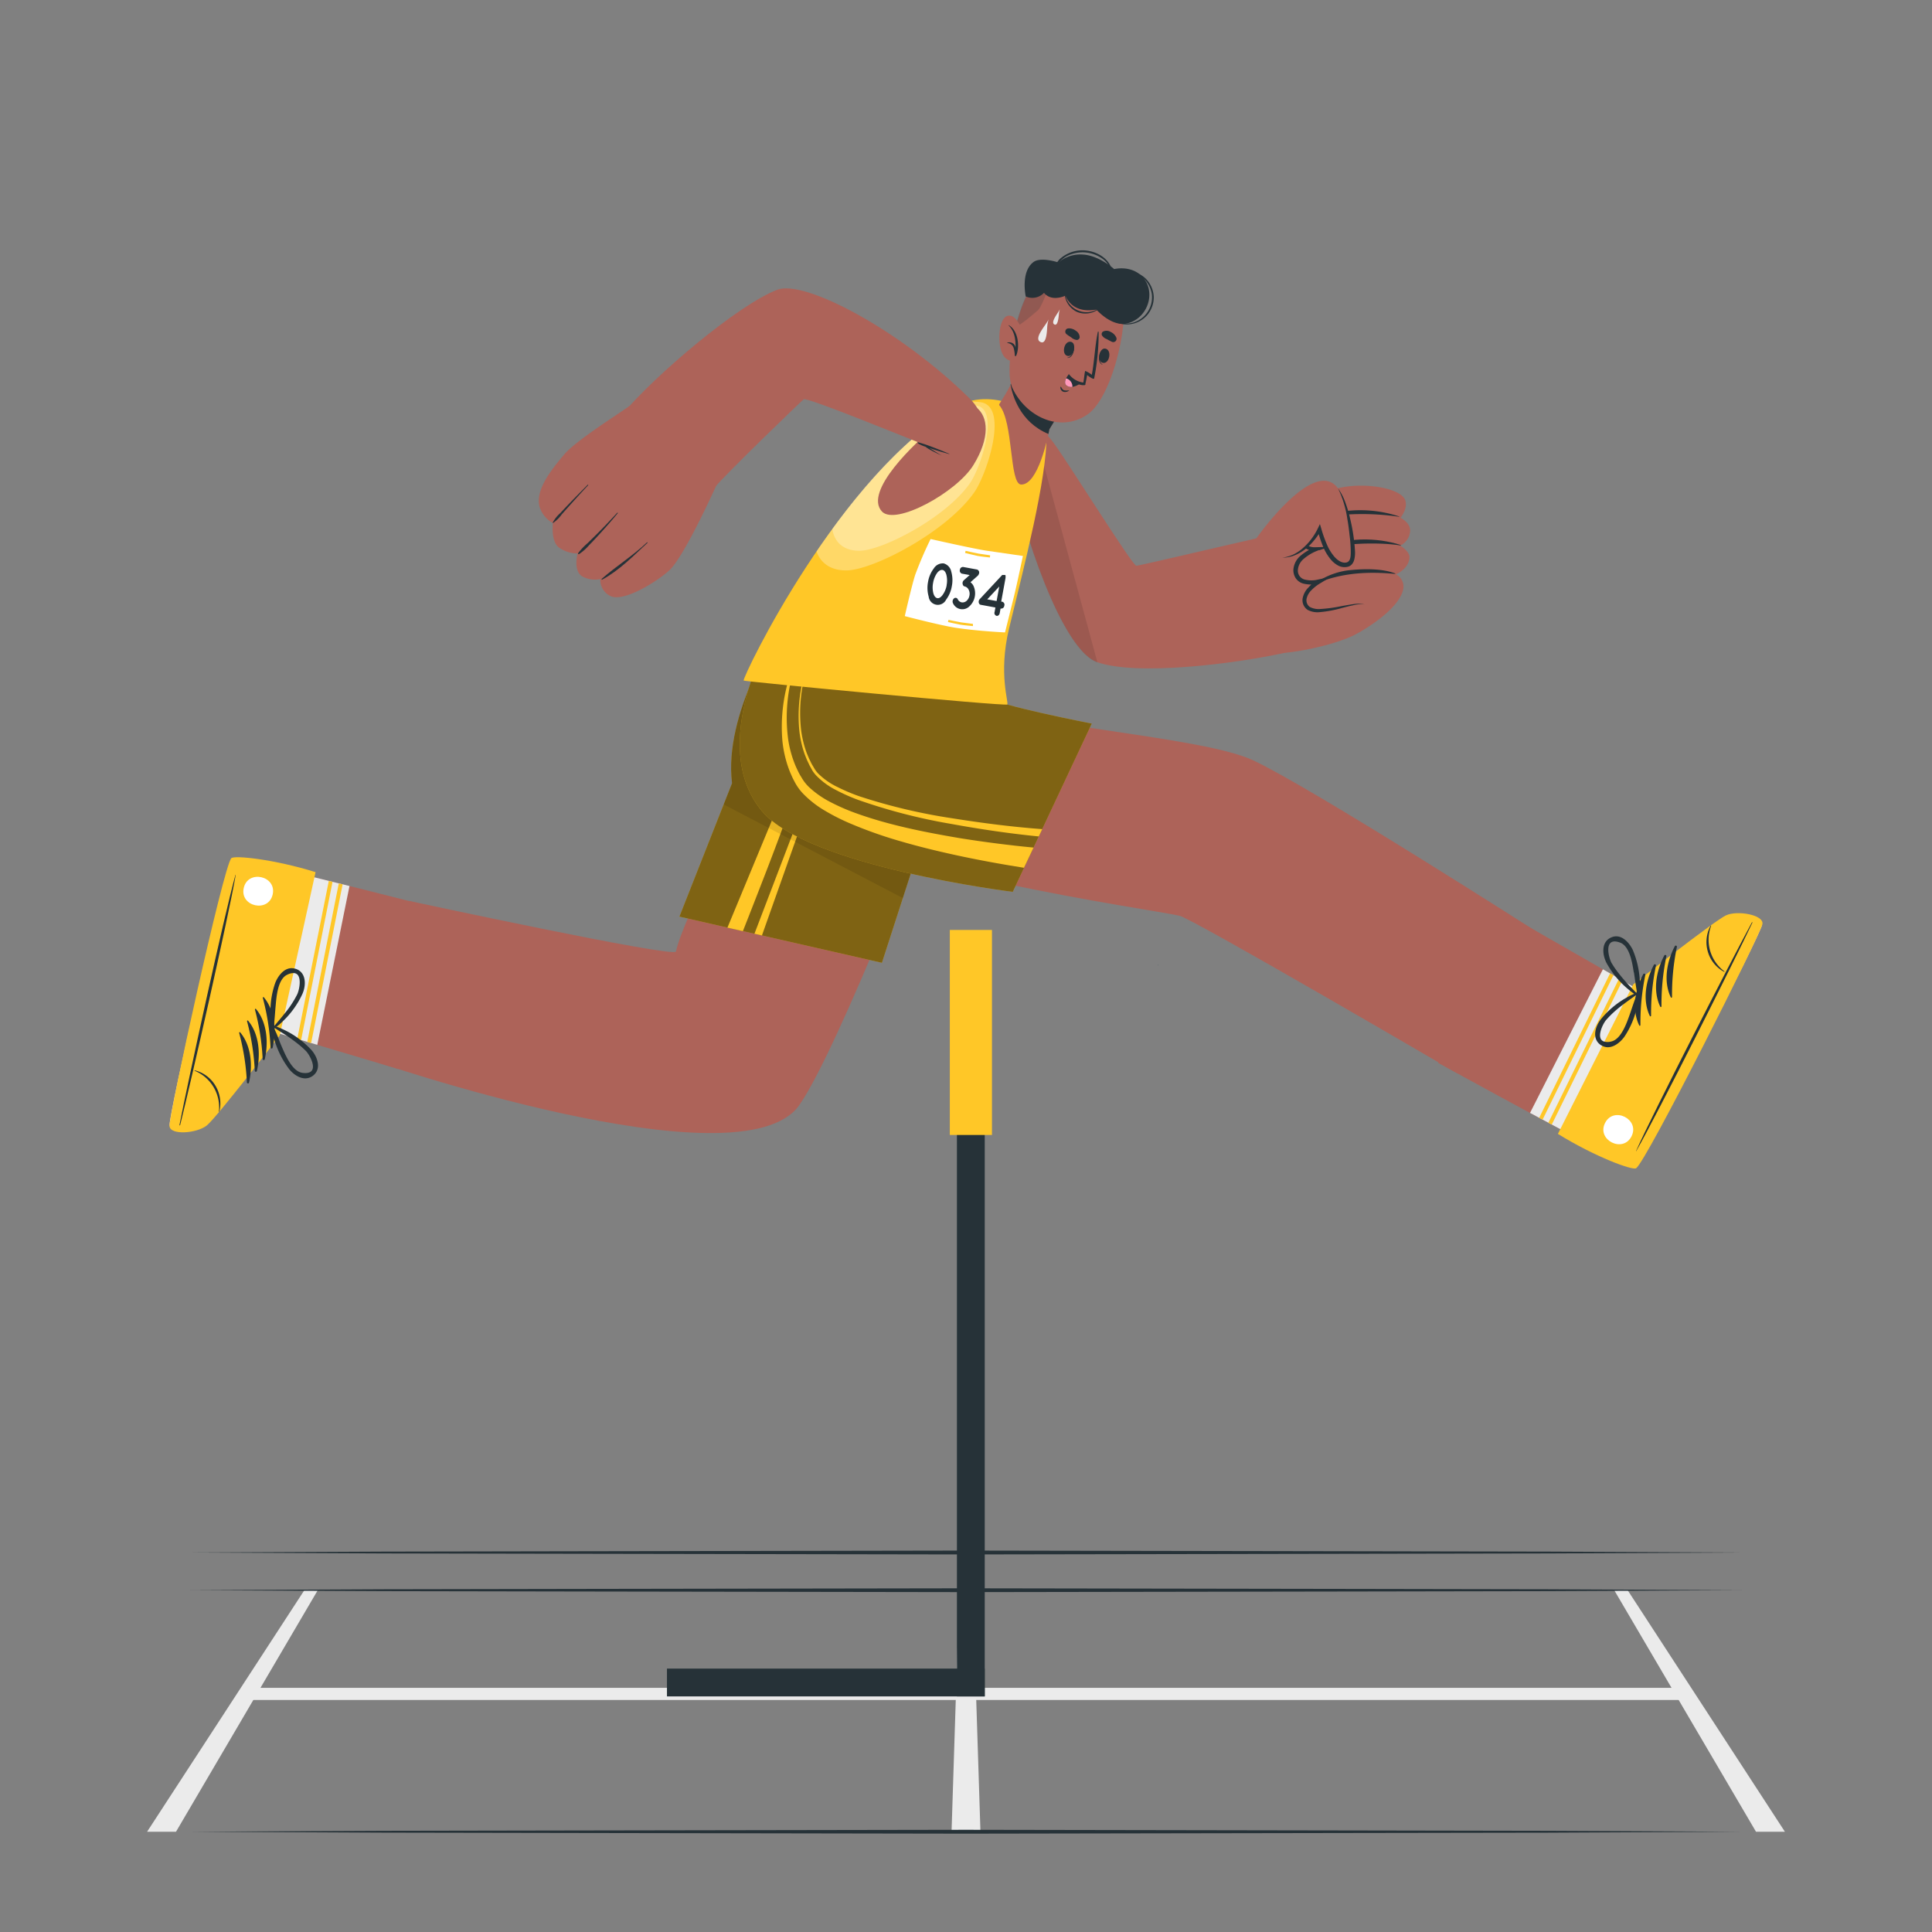 <svg xmlns="http://www.w3.org/2000/svg" viewBox="0 0 500 500"><rect x="0" y="0" width="500" height="500" fill="#808080" stroke="none"/><g id="freepik--Floor--inject-18"><polygon points="246.26 474.05 253.74 474.05 251.74 411.54 248.26 411.54 246.26 474.05" style="fill:#ebebeb"></polygon><polygon points="454.45 474.05 461.93 474.05 421.23 411.54 417.76 411.54 454.45 474.05" style="fill:#ebebeb"></polygon><polygon points="45.55 474.05 38.07 474.05 78.77 411.54 82.24 411.54 45.55 474.05" style="fill:#ebebeb"></polygon><rect x="64.16" y="436.81" width="371.69" height="3.14" style="fill:#ebebeb"></rect><polygon points="49.15 474.05 99.36 473.81 149.58 473.72 250 473.55 350.42 473.72 400.64 473.81 450.85 474.05 400.64 474.3 350.42 474.38 250 474.55 149.58 474.38 99.36 474.29 49.15 474.05" style="fill:#263238"></polygon><polygon points="49.15 411.54 99.36 411.3 149.58 411.21 250 411.05 350.42 411.21 400.64 411.3 450.85 411.54 400.64 411.79 350.42 411.88 250 412.04 149.58 411.88 99.36 411.79 49.15 411.54" style="fill:#263238"></polygon><polygon points="49.15 401.79 99.36 401.55 149.58 401.46 250 401.29 350.42 401.46 400.64 401.55 450.85 401.79 400.64 402.03 350.42 402.12 250 402.29 149.58 402.12 99.36 402.03 49.15 401.79" style="fill:#263238"></polygon></g><g id="freepik--Hurdle--inject-18"><rect x="172.61" y="431.83" width="82.24" height="7.2" style="fill:#263238"></rect><rect x="162.93" y="347.1" width="176.66" height="7.2" transform="translate(601.95 99.44) rotate(90)" style="fill:#263238"></rect><rect x="245.81" y="240.67" width="10.91" height="53.06" style="fill:#FFC727"></rect></g><g id="freepik--Character--inject-18"><path d="M252.79,168.6s-3.47,30.61-10.46,37c0,0-25.29,65.88-35.48,80.41-15.09,21.51-111.37-11.84-111.37-11.84l10.45-41s68.66,14.81,69,13.08c2.21-9.81,18.5-39,18.05-40.71-5.17-20,8.3-41.82,8.3-41.82Z" style="fill:#ad6359"></path><path d="M175.83,237.22l52.41,11.95,14.09-43.57s8.56-7.3,10.47-37.18l-51.46-4.84s-14.12,21.11-11.89,39.11Z" style="fill:#FFC727"></path><path d="M175.83,237.22l52.41,11.95,14.09-43.57s8.56-7.3,10.47-37.18l-51.46-4.84s-14.12,21.11-11.89,39.11Z" style="opacity:0.5"></path><path d="M203.82,186.78a71.88,71.88,0,0,0-1,11.32c0,.94,0,1.88.08,2.81l.08,1.42.15,1.39a33.69,33.69,0,0,0,1,5.37l.15.51-.19.5c-2.28,6.2-4.59,12.37-7,18.53q-2.39,6.17-4.83,12.35l-4-.91,12.73-30.68a35.86,35.86,0,0,1-.73-5.43l-.07-1.48,0-1.48c0-1,0-2,.08-3A65.61,65.61,0,0,1,202,186.41c.49-1.89.95-3.79,1.59-5.63s1.28-3.68,2-5.48c.34-.91.75-1.79,1.16-2.67l1.2-2.64c.88-1.73,1.82-3.42,2.72-5.12-.73,1.79-1.49,3.55-2.2,5.34s-1.35,3.6-1.88,5.45-1.12,3.66-1.54,5.53S204.18,184.91,203.82,186.78Z" style="fill:#FFC727"></path><path d="M207.19,187.07a64.64,64.64,0,0,0-.41,11.47,51.59,51.59,0,0,0,1.72,11.26l.06.2-.06.17-11.31,31.92-1.94-.44,12.12-31.71a51.77,51.77,0,0,1-1.44-11.37,64.07,64.07,0,0,1,.71-11.58,66.67,66.67,0,0,1,2.66-11.27c.54-1.85,1.32-3.62,2-5.42s1.62-3.49,2.43-5.25c-.77,1.77-1.62,3.5-2.31,5.31s-1.37,3.58-1.86,5.45A66.55,66.55,0,0,0,207.19,187.07Z" style="fill:#FFC727"></path><path d="M242.33,205.6l-8.67,26.83-46.37-24.24,2.16-5.5c-2.23-18,11.88-39.12,11.88-39.12l51.47,4.85C250.89,198.29,242.33,205.6,242.33,205.6Z" style="opacity:0.1"></path><path d="M43.89,291.18c-.24-2.42,14.3-66.67,16.41-68.76.79-.81,55.94,13.43,55.94,13.43l-13.15,40.82-30.83-9.2S56.15,289,53.59,291,44.13,293.59,43.89,291.18Z" style="fill:#ad6359"></path><path d="M90.45,229.3l-8.34,41.11-9.85-2.93S56.15,289,53.59,291s-9.45,2.56-9.7.14,14.3-66.66,16.41-68.75C60.71,222,76,225.68,90.45,229.3Z" style="fill:#ebebeb"></path><path d="M88.67,228.86l-8.15,41.08-1-.29,8.15-41Z" style="fill:#FFC727"></path><path d="M86.06,228.21l-8.14,41-1-.28L85.09,228C85.41,228.05,85.74,228.12,86.06,228.21Z" style="fill:#FFC727"></path><path d="M43.87,291.46c-.24-2.4,13.93-67.26,16-69.36.79-.79,11.09.27,21.8,3.61L72.39,268s-16.32,21.22-18.87,23.27S44.11,293.86,43.87,291.46Z" style="fill:#FFC727"></path><path d="M46.63,291.12c2.69-10.66,12.52-53.93,14.37-64.67,0-.09,0-.1-.07,0C58,236.94,48.56,280.29,46.46,291.08,46.41,291.31,46.58,291.35,46.63,291.12Z" style="fill:#263238"></path><path d="M56.76,287.71a8.88,8.88,0,0,0-1.17-7A8.6,8.6,0,0,0,50.4,277c-.06,0-.09.11,0,.13a10.2,10.2,0,0,1,6.25,10.54A.07.07,0,0,0,56.76,287.71Z" style="fill:#263238"></path><path d="M70.55,271.16c1-4.28.64-9.6-2.27-13.06-.11-.13-.3,0-.26.17a61.19,61.19,0,0,1,2,12.84A.27.27,0,0,0,70.55,271.16Z" style="fill:#263238"></path><path d="M68.51,274.18c1-4.28.64-9.6-2.27-13.06-.11-.13-.3,0-.26.17a60.63,60.63,0,0,1,2,12.85A.28.28,0,0,0,68.51,274.18Z" style="fill:#263238"></path><path d="M66.47,277.2c1-4.28.64-9.59-2.27-13.05-.11-.14-.3,0-.26.17a60.44,60.44,0,0,1,2,12.84A.28.28,0,0,0,66.47,277.2Z" style="fill:#263238"></path><path d="M64.43,280.22c1-4.27.64-9.59-2.27-13.05-.11-.14-.3,0-.26.17a60.44,60.44,0,0,1,2,12.84A.28.28,0,0,0,64.43,280.22Z" style="fill:#263238"></path><path d="M70.57,231.48c1.07-4.82-6.42-6.5-7.49-1.67S69.49,236.31,70.57,231.48Z" style="fill:#fff"></path><path d="M81,278.39c2.3-1.77,1.15-4.91-.41-6.66a23.2,23.2,0,0,0-7.75-5.52c-.4-.19-.82-.36-1.22-.51a3.65,3.65,0,0,1-.53-.19h0l-.14,0-.44-.14a.11.11,0,0,0-.14.12.54.54,0,0,0-.51.34.4.4,0,0,0,0,.34c.39,1,.77,2,1.15,3a5.62,5.62,0,0,0,.19.53,23.71,23.71,0,0,0,3.64,7C76.19,278.38,78.78,280.06,81,278.39ZM73,271.06c-.36-.83-.7-1.67-1-2.5s-.59-1.41-.91-2.11c0-.1-.09-.2-.13-.28l-.12-.27.24.14,0,0c.52.33,1,.65,1.54,1a41.88,41.88,0,0,1,4,2.74A25.45,25.45,0,0,1,79.18,272c1.2,1.26,3.83,6.29-.93,5.65C75.63,277.28,73.91,273.11,73,271.06Z" style="fill:#263238"></path><path d="M70.48,266.32a.13.13,0,0,0,.19.06l.27-.21a.23.23,0,0,0,.12-.08s0,0,0,0a2.21,2.21,0,0,0,.49-.36,15.36,15.36,0,0,0,1.67-1.45,23.11,23.11,0,0,0,5.05-7.07c.95-2.15,1.06-5.48-1.66-6.45a1.67,1.67,0,0,0-.3-.08c-2.43-.66-4.27,1.65-5.07,3.67A22,22,0,0,0,70,261.05c-.09,1.59-.12,3.19-.22,4.75v0A.52.52,0,0,0,70.48,266.32Zm.87-6.17c.2-2.23.55-6.73,2.94-7.87a3.58,3.58,0,0,1,1.77-.45c2.25.15,1.48,4.23.85,5.53a25.84,25.84,0,0,1-1.72,2.91c-.47.71-1,1.38-1.51,2-.86,1.1-1.76,2.13-2.64,3.2h0c-.06.07-.11.15-.17.21a2.13,2.13,0,0,0,0-.25c0-.22.06-.42.08-.65C71.12,263.27,71.2,261.71,71.35,260.15Z" style="fill:#263238"></path><path d="M456,239.4c-.36,2.4-30.38,61-32.94,62.54-1,.59-50.87-26.87-50.87-26.87l19.59-37.42,30.86,17.68s20.94-16.83,23.93-18.19S456.39,237,456,239.4Z" style="fill:#ad6359"></path><path d="M456,239.4c-.35,2.39-30.37,61-32.93,62.54-.5.3-14.09-6.9-27.1-13.92l18.86-37.17,7.82,4.48s20.94-16.83,23.93-18.2S456.4,237,456,239.4Z" style="fill:#ebebeb"></path><polygon points="419.9 253.74 401.6 291.04 400.71 290.57 419.02 253.24 419.9 253.74" style="fill:#FFC727"></polygon><path d="M417.55,252.4l-18.33,37.37-.88-.48,18.35-37.39Z" style="fill:#FFC727"></path><path d="M456.12,239.13c-.36,2.39-30.16,61.71-32.71,63.22-1,.58-10.68-3-20.23-8.9l19.51-38.7s21.07-16.51,24-17.86S456.48,236.74,456.12,239.13Z" style="fill:#FFC727"></path><path d="M453.36,238.77c-5.25,9.67-25.5,49.14-29.95,59.1,0,.08,0,.11.06,0,5.41-9.47,25.34-49.11,30-59C453.62,238.64,453.47,238.57,453.36,238.77Z" style="fill:#263238"></path><path d="M442.71,239.57a8.82,8.82,0,0,0-.61,7.08,8.57,8.57,0,0,0,4.11,4.86c.06,0,.12-.08.06-.12a10.21,10.21,0,0,1-3.44-11.76C442.86,239.55,442.75,239.49,442.71,239.57Z" style="fill:#263238"></path><path d="M425.24,252.18c-2.06,3.89-3,9.14-1,13.21.08.16.3.05.3-.09a61.19,61.19,0,0,1,1.26-12.94A.28.28,0,0,0,425.24,252.18Z" style="fill:#263238"></path><path d="M428,249.76c-2.06,3.89-3,9.14-1,13.21.07.16.3,0,.3-.1a60.5,60.5,0,0,1,1.25-12.93A.27.27,0,0,0,428,249.76Z" style="fill:#263238"></path><path d="M430.69,247.34c-2.06,3.89-3,9.14-1,13.21.08.16.3.05.3-.1a61.1,61.1,0,0,1,1.26-12.93A.28.28,0,0,0,430.69,247.34Z" style="fill:#263238"></path><path d="M433.42,244.92c-2.06,3.89-3,9.14-1,13.21.07.16.3.05.3-.1a60.44,60.44,0,0,1,1.25-12.93A.27.27,0,0,0,433.42,244.92Z" style="fill:#263238"></path><path d="M415.39,290.62c-2.24,4.4,4.6,7.88,6.84,3.47S417.63,286.21,415.39,290.62Z" style="fill:#fff"></path><path d="M417,242.6c-2.67,1.14-2.33,4.47-1.26,6.56a23.34,23.34,0,0,0,6.14,7.26c.35.29.71.55,1.06.8.17.1.33.21.47.31s0,0,0,0l.13.07.39.24a.12.12,0,0,0,.17-.08.55.55,0,0,0,.58-.2.44.44,0,0,0,.1-.33c-.14-1-.25-2.12-.37-3.2a5.35,5.35,0,0,0-.05-.55,23.69,23.69,0,0,0-1.8-7.65C421.57,243.8,419.47,241.52,417,242.6Zm5.86,9.06c.14.9.26,1.8.39,2.68s.23,1.52.36,2.27a2.44,2.44,0,0,0,.06.31c0,.09,0,.2.05.29l-.2-.2s0,0,0,0c-.42-.44-.82-.88-1.25-1.31A43,43,0,0,1,419,252a24.87,24.87,0,0,1-1.92-2.77c-.85-1.52-2.15-7,2.31-5.24C421.84,245,422.47,249.46,422.82,251.66Z" style="fill:#263238"></path><path d="M424.11,256.88a.13.13,0,0,0-.17-.1,1.8,1.8,0,0,0-.31.14.23.23,0,0,0-.14.05s0,0,0,0a2.53,2.53,0,0,0-.56.23,15.9,15.9,0,0,0-2,1,23.1,23.1,0,0,0-6.64,5.6c-1.46,1.85-2.39,5.05,0,6.66l.27.15c2.2,1.24,4.55-.54,5.83-2.3a22.14,22.14,0,0,0,2.88-6.21c.48-1.51.91-3.06,1.39-4.54v0A.52.52,0,0,0,424.11,256.88Zm-2.37,5.77c-.75,2.11-2.21,6.38-4.8,6.9a3.51,3.51,0,0,1-1.82,0c-2.15-.7-.4-4.46.54-5.57a24.3,24.3,0,0,1,2.38-2.38,25.3,25.3,0,0,1,2-1.61c1.1-.85,2.23-1.63,3.35-2.45h0c.07,0,.14-.12.21-.16a1.7,1.7,0,0,0-.09.24c-.08.2-.16.39-.23.6C422.73,259.68,422.26,261.17,421.74,262.65Z" style="fill:#263238"></path><path d="M398.41,241.59l-21.33,36.15S308.87,237.86,305.26,237c-6.94-1.66-82.1-11.83-96.11-26.77-18.42-19.65-4.45-46.15-4.45-46.15l48.7,4.4s-.5,11.05.5,12.62c4,6.36,56.3,9.08,70.35,15.64C339.58,203.9,398.41,241.59,398.41,241.59Z" style="fill:#ad6359"></path><path d="M262.1,230.81l20.45-43.55s-25.29-4.89-26.8-6.87c-2.34-3.07-2.35-11.91-2.35-11.91l-53.44-5s-17.11,29.16-2.81,46.39C209.15,224.29,262.1,230.81,262.1,230.81Z" style="fill:#FFC727"></path><g style="opacity:0.5"><path d="M262.1,230.81l20.45-43.55s-25.29-4.89-26.8-6.87c-2.34-3.07-2.35-11.91-2.35-11.91l-53.44-5s-17.11,29.16-2.81,46.39C209.15,224.29,262.1,230.81,262.1,230.81Z"></path></g><path d="M267.48,219.35,265,224.58l-3.61-.59c-4.69-.79-9.36-1.67-14-2.68s-9.28-2.13-13.87-3.46A113.29,113.29,0,0,1,220,213.1a54.48,54.48,0,0,1-6.47-3.27,26.48,26.48,0,0,1-5.82-4.57,13.62,13.62,0,0,1-2.16-3.12,16.55,16.55,0,0,1-.79-1.65c-.27-.56-.48-1.13-.69-1.7a29.67,29.67,0,0,1-1.59-7.09,43.34,43.34,0,0,1,1.18-14.24,61.43,61.43,0,0,1,4.87-13.21,60.71,60.71,0,0,0-4.14,13.37A42.36,42.36,0,0,0,204,191.5a28.56,28.56,0,0,0,1.85,6.61c.22.52.45,1,.71,1.54s.52,1,.83,1.48a11,11,0,0,0,2,2.59,24.5,24.5,0,0,0,5.5,3.84,51.93,51.93,0,0,0,6.29,2.77c8.7,3.18,17.92,5,27.14,6.57q6.92,1.11,13.9,1.9C263.92,219,265.7,219.18,267.48,219.35Z" style="fill:#FFC727"></path><path d="M269.73,214.58l-.9,1.89c-7.61-.75-15.15-1.87-22.66-3.24A146.48,146.48,0,0,1,222.06,207a47.74,47.74,0,0,1-5.72-2.55,19.08,19.08,0,0,1-5.09-3.73,8.94,8.94,0,0,1-1-1.29l-.76-1.38-.67-1.42-.58-1.46a27.23,27.23,0,0,1-1.38-6.1,39.12,39.12,0,0,1,.78-12.4,53.81,53.81,0,0,1,4-11.73,53.91,53.91,0,0,0-3.77,11.78,39,39,0,0,0-.53,12.29,27.12,27.12,0,0,0,1.47,5.95l.59,1.4.68,1.38.78,1.31a7.27,7.27,0,0,0,.91,1.16,18,18,0,0,0,4.95,3.46,47.09,47.09,0,0,0,5.66,2.4,146.59,146.59,0,0,0,24,5.69C254.14,213,261.94,214,269.73,214.58Z" style="fill:#FFC727"></path><path d="M299.66,249.82a1.86,1.86,0,0,0,0-.22c0-.09,0-.09,0-.16h0a.59.59,0,0,0,0,.11c0,.07.05.14.07.2l0,.11.07.12,0,0C299.83,250,299.76,249.89,299.66,249.82Z" style="fill:#455a64"></path><path d="M261.07,120.4c5.86,25.63,15.23,48.21,22.81,50.94,10.18,3.66,35.56.48,48.58-2.39,3.82-.85-3.34-30.49-7.43-29.59-4.95,1.09-30.43,7.1-30.94,7.06-1.08-.1-17-25.68-21.24-31.56C265.82,105.05,258.46,109,261.07,120.4Z" style="fill:#ad6359"></path><path d="M351.78,163.64c-5.54,3.44-19.61,6-23.24,5.36s-8.86-24.45-6.42-27.36,22-13,28.56-12.25S357.51,160.08,351.78,163.64Z" style="fill:#ad6359"></path><path d="M340.29,130.21c-1.57,3.08,2.95,3.17,2.95,3.17s-6.54,1.44-6.93,5.24,5.1,3.57,5.49,3.57c-.34.08-6.31,1.56-6.31,5.42s5.47,3,5.83,2.9c-.31.18-4.26,2.59-3.6,5.52,1.15,5,11.45-.86,15.43.41,0,0-1.38,7-1.37,7.2,0,0,9.9-5.4,11.31-10.87a3.6,3.6,0,0,0-1.8-4.14s3.39-1.39,3.48-4.42c.05-1.56-2.4-3-2.4-3a4.51,4.51,0,0,0,2.58-3.93c-.06-2.16-2.51-3.28-2.51-3.28s2-2.37,1.23-4.55C362.11,125,343.65,123.63,340.29,130.21Z" style="fill:#ad6359"></path><path d="M362.08,133.74c.06,0,.08-.08,0-.09a32.08,32.08,0,0,0-19.1-.3c-.2.06-.18.41.05.38A65.6,65.6,0,0,1,362.08,133.74Z" style="fill:#263238"></path><path d="M362.46,141.16c.07,0,.09-.11,0-.13-6.16-2-14.21-2.08-20.86,1-.23.1-.33.43-.06.33C346.14,140.63,356.55,140.2,362.46,141.16Z" style="fill:#263238"></path><path d="M340.93,150.88c6.49-2.67,13.19-3,20.11-2.35.09,0,.1-.12,0-.14-3.3-1.25-7.76-1.2-11.22-.88a18.6,18.6,0,0,0-9,3.15C340.73,150.73,340.79,150.94,340.93,150.88Z" style="fill:#263238"></path><path d="M343.24,133.38a21,21,0,0,0-3.55,1.5,7.12,7.12,0,0,0-2.79,2.43,2.38,2.38,0,0,0-.28,1.64,3.47,3.47,0,0,0,.77,1.53,4.1,4.1,0,0,0,3.16,1.14l2.83-.08-2.63,1.06a11.83,11.83,0,0,0-3.22,1.93,4.14,4.14,0,0,0-1.64,3,2.36,2.36,0,0,0,1.7,2.44,7.14,7.14,0,0,0,3.59,0l3.28-.7L341.6,151a10.86,10.86,0,0,0-2.18,1.72,4.45,4.45,0,0,0-1.28,2.24,2.14,2.14,0,0,0,.81,2.1,4.87,4.87,0,0,0,2.58.56,37.2,37.2,0,0,0,5.76-.78c1-.17,1.94-.35,2.92-.48a7.1,7.1,0,0,1,2.94.08,7.47,7.47,0,0,0-2.9.19c-1,.2-1.9.45-2.85.69a30.54,30.54,0,0,1-5.85,1.1,5.44,5.44,0,0,1-3.11-.57,3,3,0,0,1-1.32-3,5.44,5.44,0,0,1,1.52-2.83A12.13,12.13,0,0,1,341,150l.43,1a8.34,8.34,0,0,1-4.24,0,3.41,3.41,0,0,1-1.87-1.38,3.76,3.76,0,0,1-.59-2.21,5.22,5.22,0,0,1,2.07-3.76,12.78,12.78,0,0,1,3.58-2.06l.2,1a4.89,4.89,0,0,1-3.83-1.62,4.2,4.2,0,0,1-.86-1.94,3,3,0,0,1,.45-2.08,7.28,7.28,0,0,1,3.16-2.41A16.92,16.92,0,0,1,343.24,133.38Z" style="fill:#263238"></path><path d="M325.14,139.33S341,116.68,346.8,127.22c1.73,3.12,5.1,18,2.11,18.77-3.85.95-6.41-5-7.43-9,0,0-4.31,8.46-11.09,7.22A6.85,6.85,0,0,1,325.14,139.33Z" style="fill:#ad6359"></path><path d="M346.27,126.37a14.42,14.42,0,0,1,1.93,3.74,32,32,0,0,1,1.2,4.06,47.75,47.75,0,0,1,1.27,8.38,7.54,7.54,0,0,1-.18,2.24,3,3,0,0,1-.55,1.16,2.27,2.27,0,0,1-.53.48,2.11,2.11,0,0,1-.65.26,3.51,3.51,0,0,1-2.44-.32,6.53,6.53,0,0,1-1.8-1.44,12.73,12.73,0,0,1-2.22-3.76A28.66,28.66,0,0,1,341,137.1l.91.09a16.2,16.2,0,0,1-1.84,2.67,15.29,15.29,0,0,1-2.28,2.27,11.34,11.34,0,0,1-2.78,1.6,8.39,8.39,0,0,1-3.12.59,9.54,9.54,0,0,0,3-.9,11.11,11.11,0,0,0,2.52-1.77,14.9,14.9,0,0,0,2.06-2.28,15.91,15.91,0,0,0,1.58-2.61l.54-1.13.37,1.22a32,32,0,0,0,1.37,3.89,12.39,12.39,0,0,0,2.07,3.41c.84.93,2,1.68,3.08,1.41s1.11-1.68,1.09-3a36,36,0,0,0-.31-4.12c-.15-1.39-.32-2.77-.57-4.13A26.9,26.9,0,0,0,346.27,126.37Z" style="fill:#263238"></path><path d="M284,171.38l-.14,0c-7.56-2.73-16.94-25.31-22.8-50.94-1.91-8.34,1.53-12.7,6.26-10.57Z" style="opacity:0.1"></path><path d="M192.45,176.13c.09.24,67.32,6.67,68.21,6.19.53-.29-2.37-7.86.48-19.64,3.78-15.64,9.87-39,9.7-50.26-.07-5-13.68-12.62-22.94-7.33C217.25,122.59,192.12,175.28,192.45,176.13Z" style="fill:#FFC727"></path><path d="M252.19,127.34c-7.21,10.37-26.16,20.14-33,20.28-3.81.07-6.72-1.58-7.87-4.94q1.95-2.87,4.06-5.75c9-12.37,20.12-24.62,32-31.58l.45-.27a12.48,12.48,0,0,1,1.93-.89h0a10.82,10.82,0,0,1,4.51,0C261,106,255.25,122.94,252.19,127.34Z" style="fill:#fff;opacity:0.3"></path><path d="M251.06,125c-6.24,9-22.63,17.41-28.52,17.53-3.77.08-6.53-1.8-7.14-5.62,9-12.37,20.12-24.62,32-31.58A11.32,11.32,0,0,1,253,105C258.69,106.5,253.7,121.21,251.06,125Z" style="fill:#fff;opacity:0.3"></path><path d="M234.16,159.45s1.72-7.62,2.68-10.65a98.47,98.47,0,0,1,4-9.3s11.14,2.52,14.37,3l9.52,1.38s-1.64,7.76-2.22,10.08c-.65,2.63-2.41,9.71-2.41,9.71s-6.85-.31-12.75-1.2C243.27,161.84,234.16,159.45,234.16,159.45Z" style="fill:#fff"></path><path d="M240.18,150.59a7.85,7.85,0,0,1,1.5-3.5,2.73,2.73,0,0,1,2.56-1.28,2.76,2.76,0,0,1,1.94,2.1,8.08,8.08,0,0,1,.15,3.8,8,8,0,0,1-1.49,3.5,2.38,2.38,0,0,1-4.5-.82A8.09,8.09,0,0,1,240.18,150.59Zm4.8.87a6.17,6.17,0,0,0-.09-2.82c-.23-.71-.58-1.09-1-1.14s-.84.15-1.32.72a6.19,6.19,0,0,0-1.08,2.61,6.12,6.12,0,0,0,.09,2.81c.24.73.6,1.09,1,1.16s.83-.15,1.3-.74A6.09,6.09,0,0,0,245,151.46Z" style="fill:#263238"></path><path d="M251.9,151.55a4.59,4.59,0,0,1-1,5.35,2.63,2.63,0,0,1-4.26-.77,1.05,1.05,0,0,1,.22-1.23.61.61,0,0,1,1,.18,1.48,1.48,0,0,0,1,.81,1.55,1.55,0,0,0,1.28-.38,2.39,2.39,0,0,0,.75-1.38,2.26,2.26,0,0,0-.22-1.54,1.5,1.5,0,0,0-1-.82.56.56,0,0,1-.45-.37s0,0,0,0a1.05,1.05,0,0,1,.2-1.22l1.53-1.36-2-.36a.81.81,0,0,1-.53-1,.8.8,0,0,1,.84-.73l3.58.66a.8.8,0,0,1,.54,1,1.14,1.14,0,0,1-.16.39,1.56,1.56,0,0,1-.16.2l-1.9,1.7A2.85,2.85,0,0,1,251.9,151.55Z" style="fill:#263238"></path><path d="M259.9,156.78a.79.79,0,0,1-.83.72l-.13,0-.21,1.16c-.09.48-.44.79-.82.72a.76.76,0,0,1-.51-1l.21-1.16-3.8-.7h0a.57.57,0,0,1-.38-.26,1,1,0,0,1,.11-1.19l5.78-6.21s0,0,0,0l.05-.06.06,0,.06,0a.19.19,0,0,1,.08,0s0,0,.06,0,0,0,.08,0a.05.05,0,0,0,.05,0l.08,0H260l.06,0s.05,0,.07,0l0,0,.05.07s0,0,.06.05a0,0,0,0,1,0,0,0,0,0,0,1,0,0l0,.07,0,.07a.16.16,0,0,1,0,.08.19.19,0,0,0,0,.07v.09s0,0,0,.07a.31.31,0,0,1,0,.09.22.22,0,0,0,0,.08v0l-1.13,6.16.12,0A.79.79,0,0,1,259.9,156.78Zm-1.29-5-3.11,3.33,2.42.44Z" style="fill:#263238"></path><path d="M249.9,142.55s2.84.65,3.34.72l3,.44-.05.57s-2.37-.25-3.18-.41-3.25-.77-3.25-.77Z" style="fill:#FFC727"></path><path d="M245.46,160.42s2.85.59,3.34.66l3,.38,0,.57s-2.38-.21-3.19-.35-3.27-.7-3.27-.7Z" style="fill:#FFC727"></path><path d="M264.27,125.4c-3.09-.08-1.94-16.26-5.66-20.54-.25-.28,1-1.45,2.93-5.27,1.14-2.32,2.36-4.93,3.31-7.39L278,100.6s-6.4,10.42-6.42,10.49C271.2,113.13,268.66,125.51,264.27,125.4Z" style="fill:#ad6359"></path><path d="M278,100.6s-6.4,10.42-6.41,10.48c-.05.26-.14.68-.26,1.23-7.42-3.08-9.33-10.09-9.8-12.78,1.14-2.31,2.35-4.89,3.27-7.33Z" style="fill:#263238"></path><path d="M267.39,73.77c-3.95,4.68-7.76,21.47-5.41,26.59,3.4,7.41,12.3,11.78,19.43,6.93,6.92-4.71,11.5-26.68,8.57-31.66C285.66,68.28,273.23,66.84,267.39,73.77Z" style="fill:#ad6359"></path><path d="M278,89.87c0-.05-.09,0-.1.08-.18,1.15-.57,2.43-1.68,2.62,0,0,0,.06,0,.06C277.53,92.69,278,91,278,89.87Z" style="fill:#263238"></path><path d="M277.23,88.48c-1.81-.48-2.64,3.17-1,3.62S278.74,88.89,277.23,88.48Z" style="fill:#263238"></path><path d="M284.77,91.16s.07.07.06.12c-.29,1.12-.44,2.45.5,3.06,0,0,0,.08,0,.06C284.09,93.94,284.31,92.17,284.77,91.16Z" style="fill:#263238"></path><path d="M286,90.21c1.85.27,1.17,4-.55,3.7S284.49,90,286,90.21Z" style="fill:#263238"></path><path d="M276,86.47c.4.33.83.58,1.26.87a2.56,2.56,0,0,0,1.46.65.8.8,0,0,0,.7-.67,2,2,0,0,0-1-1.72,2.84,2.84,0,0,0-2-.61A.84.84,0,0,0,276,86.47Z" style="fill:#263238"></path><path d="M287.79,88.47a14.65,14.65,0,0,1-1.36-.71,2.46,2.46,0,0,1-1.26-1,.79.79,0,0,1,.26-.93,2,2,0,0,1,2,.07,2.91,2.91,0,0,1,1.47,1.46A.85.85,0,0,1,287.79,88.47Z" style="fill:#263238"></path><path d="M274.59,100.12c.21.33.4.76.8.88a3.07,3.07,0,0,0,1.28,0,0,0,0,0,1,0,.07,1.59,1.59,0,0,1-1.58.28,1.23,1.23,0,0,1-.66-1.2C274.47,100.08,274.56,100.08,274.59,100.12Z" style="fill:#263238"></path><path d="M276.55,97a4,4,0,0,0,2.18,2.3,5.36,5.36,0,0,0,1.37.38l.27,0h.26a.28.28,0,0,0,.28-.2h0a.43.43,0,0,0,0-.11h0l0-.1c.22-.87.44-2.21.44-2.21.28.23,1.74,1.33,1.82.87a60.1,60.1,0,0,0,1.16-12,.11.11,0,0,0-.22,0c-.75,3.64-.86,7.39-1.55,11.07a7.07,7.07,0,0,0-1.7-1c-.13,0-.37,2.6-.5,3l0,0a5.49,5.49,0,0,1-3.7-2.15C276.61,96.85,276.5,96.9,276.55,97Z" style="fill:#263238"></path><path d="M279.69,99.13a4.75,4.75,0,0,1-2.15,1,2.1,2.1,0,0,1-1.27-.21c-.85-.44-.68-1.27-.36-2a5,5,0,0,1,.66-1A6.07,6.07,0,0,0,279.69,99.13Z" style="fill:#263238"></path><path d="M277.54,100.13a2.1,2.1,0,0,1-1.27-.21c-.85-.44-.68-1.27-.36-2A2.19,2.19,0,0,1,277.54,100.13Z" style="fill:#ff99ba"></path><path d="M271.39,82.62c-.51,1.36-4.2,5.1-2,5.93,1.42.54,1.56-2.73,1.62-3.78A9.1,9.1,0,0,1,271.39,82.62Z" style="fill:#ebebeb"></path><path d="M274.29,80c-.34.91-2.63,3.49-1.34,4,.83.3,1-1.86,1.08-2.56A6.85,6.85,0,0,1,274.29,80Z" style="fill:#ebebeb"></path><path d="M262.84,84.48c1.22-.17,4.33-3,5.66-4.07s3.55-8,4.15-10a11.41,11.41,0,0,0-5.38,3.48C265.61,75.79,264,80,262.84,84.48Z" style="fill:#263238;opacity:0.2"></path><path d="M284.31,79.84a5.6,5.6,0,0,1-5.4.47,5.66,5.66,0,0,1-3.31-4.42c0-.06-.1,0-.09,0a5.63,5.63,0,0,0,3.21,4.83,5.72,5.72,0,0,0,5.66-.77C284.45,79.9,284.38,79.79,284.31,79.84Z" style="fill:#263238"></path><path d="M282.4,65.08a8.74,8.74,0,0,0-8.17,2,6.19,6.19,0,0,0-1.66,3.76s.11.07.12,0a6.83,6.83,0,0,1,4.75-5.11,8.84,8.84,0,0,1,7.78,1.16A5.6,5.6,0,0,1,287.47,70c0,.13.28.12.27,0C287.43,67.8,285.23,65.79,282.4,65.08Z" style="fill:#263238"></path><path d="M298.59,76.78a7.17,7.17,0,0,0-1.9-4.49c-1.59-1.7-3.79-2.12-6-2.49-.06,0-.07.08,0,.09A9.75,9.75,0,0,1,295.87,72a7,7,0,0,1,2.22,4.13,6.83,6.83,0,0,1-5,7.41,7,7,0,0,1-5.4-.92c-.07,0-.14,0-.08.09a7,7,0,0,0,9.23-1.1A7.1,7.1,0,0,0,298.59,76.78Z" style="fill:#263238"></path><path d="M265.46,76.72s-1.39-6.37,2-8.9c1.9-1.43,6.47.11,6.47.11a8.71,8.71,0,0,1,6.32-2.05c4.13.2,8.1,3.76,8.1,3.76s4.27-1.08,7.17,1.86c4,4.1,1.38,11.25-4.12,12.25-3.86.7-7.63-3.6-7.63-3.6-.46-.07-5.77,1.4-8.07-3.62,0,0-3.49,1.7-5.51-.74A4.19,4.19,0,0,1,265.46,76.72Z" style="fill:#263238"></path><path d="M265.29,87.88s-1.5-6.51-4.31-6.18-3.12,8.78-.83,10.88a3,3,0,0,0,4.29,0Z" style="fill:#ad6359"></path><path d="M261,84.12a0,0,0,0,0,0,.07c1.58,1.54,1.87,3.7,1.83,5.8a1.63,1.63,0,0,0-2.1-1.33.06.06,0,0,0,0,.12,1.82,1.82,0,0,1,1.62,1.35,8.37,8.37,0,0,1,.28,1.86c0,.21.37.24.38,0V92C264,89.56,263.45,85.42,261,84.12Z" style="fill:#263238"></path><path d="M252.57,105.36c3.27,2.42,3.69,7.94-.65,15s-20.22,15.79-23.69,12c-4.76-5.19,8.61-17.87,14-22.16C247.41,106.14,251.13,104.29,252.57,105.36Z" style="fill:#ad6359"></path><path d="M251,103.18c-18-17.78-42.78-30.89-49.83-28.2-10.12,3.85-31.73,22.15-40.27,32.4-2.5,3,21.32,22,24,18.83,3.25-3.89,22.68-22.6,23.1-22.87.92-.59,26.12,9.76,32.72,12.35C252.88,120.44,258.12,110.2,251,103.18Z" style="fill:#ad6359"></path><path d="M158.22,154.36a4.67,4.67,0,0,1-2.87-4.49,6.92,6.92,0,0,1-4.65-.69c-2.45-1.47-1.22-5.94-1.22-5.94a8.54,8.54,0,0,1-4.79-1.51c-2.2-1.64-1.6-6.34-1.6-6.34a7.47,7.47,0,0,1-3.38-4c-1.45-4.58,3.3-10.17,6.29-13.76s14.82-11,16.93-12.58l23.17,19s-8.82,19.89-12.93,23.6C169.7,150.77,161.64,155.63,158.22,154.36Z" style="fill:#ad6359"></path><path d="M155.86,150c4.48-2.44,8-6.08,11.7-9.51.09-.07,0-.2-.12-.12-3.65,3.45-7.94,6.13-11.72,9.44C155.61,149.91,155.74,150.08,155.86,150Z" style="fill:#263238"></path><path d="M149.85,143.41a13,13,0,0,0,2.6-2.31c.86-.88,1.71-1.78,2.54-2.69,1.67-1.82,3.3-3.67,4.87-5.58.07-.08,0-.21-.12-.13-1.67,1.81-3.36,3.6-5.1,5.34-.87.87-1.75,1.73-2.64,2.59a16.26,16.26,0,0,0-2.38,2.53A.18.18,0,0,0,149.85,143.41Z" style="fill:#263238"></path><path d="M143.16,135.32a9,9,0,0,0,2.23-2.21l2.24-2.52c1.51-1.67,3-3.34,4.58-5,.07-.08-.05-.21-.12-.13-1.6,1.64-3.22,3.25-4.8,4.9-.77.81-1.55,1.63-2.31,2.45a8.65,8.65,0,0,0-1.91,2.4A.07.07,0,0,0,143.16,135.32Z" style="fill:#263238"></path><path d="M241.5,116.54l-.94-.58q2.52.87,5.11,1.55s.05-.05,0-.07c-1.86-.78-3.73-1.53-5.63-2.22-.9-.32-1.07-.35-2-.64s-.57.14-.17.34a8.67,8.67,0,0,0,1.63.69c.22.16.43.32.67.47s.76.46,1.16.66c.79.41,1.6.8,2.4,1.18,0,0,0,0,0,0C243,117.49,242.25,117,241.5,116.54Z" style="fill:#263238"></path></g></svg>
